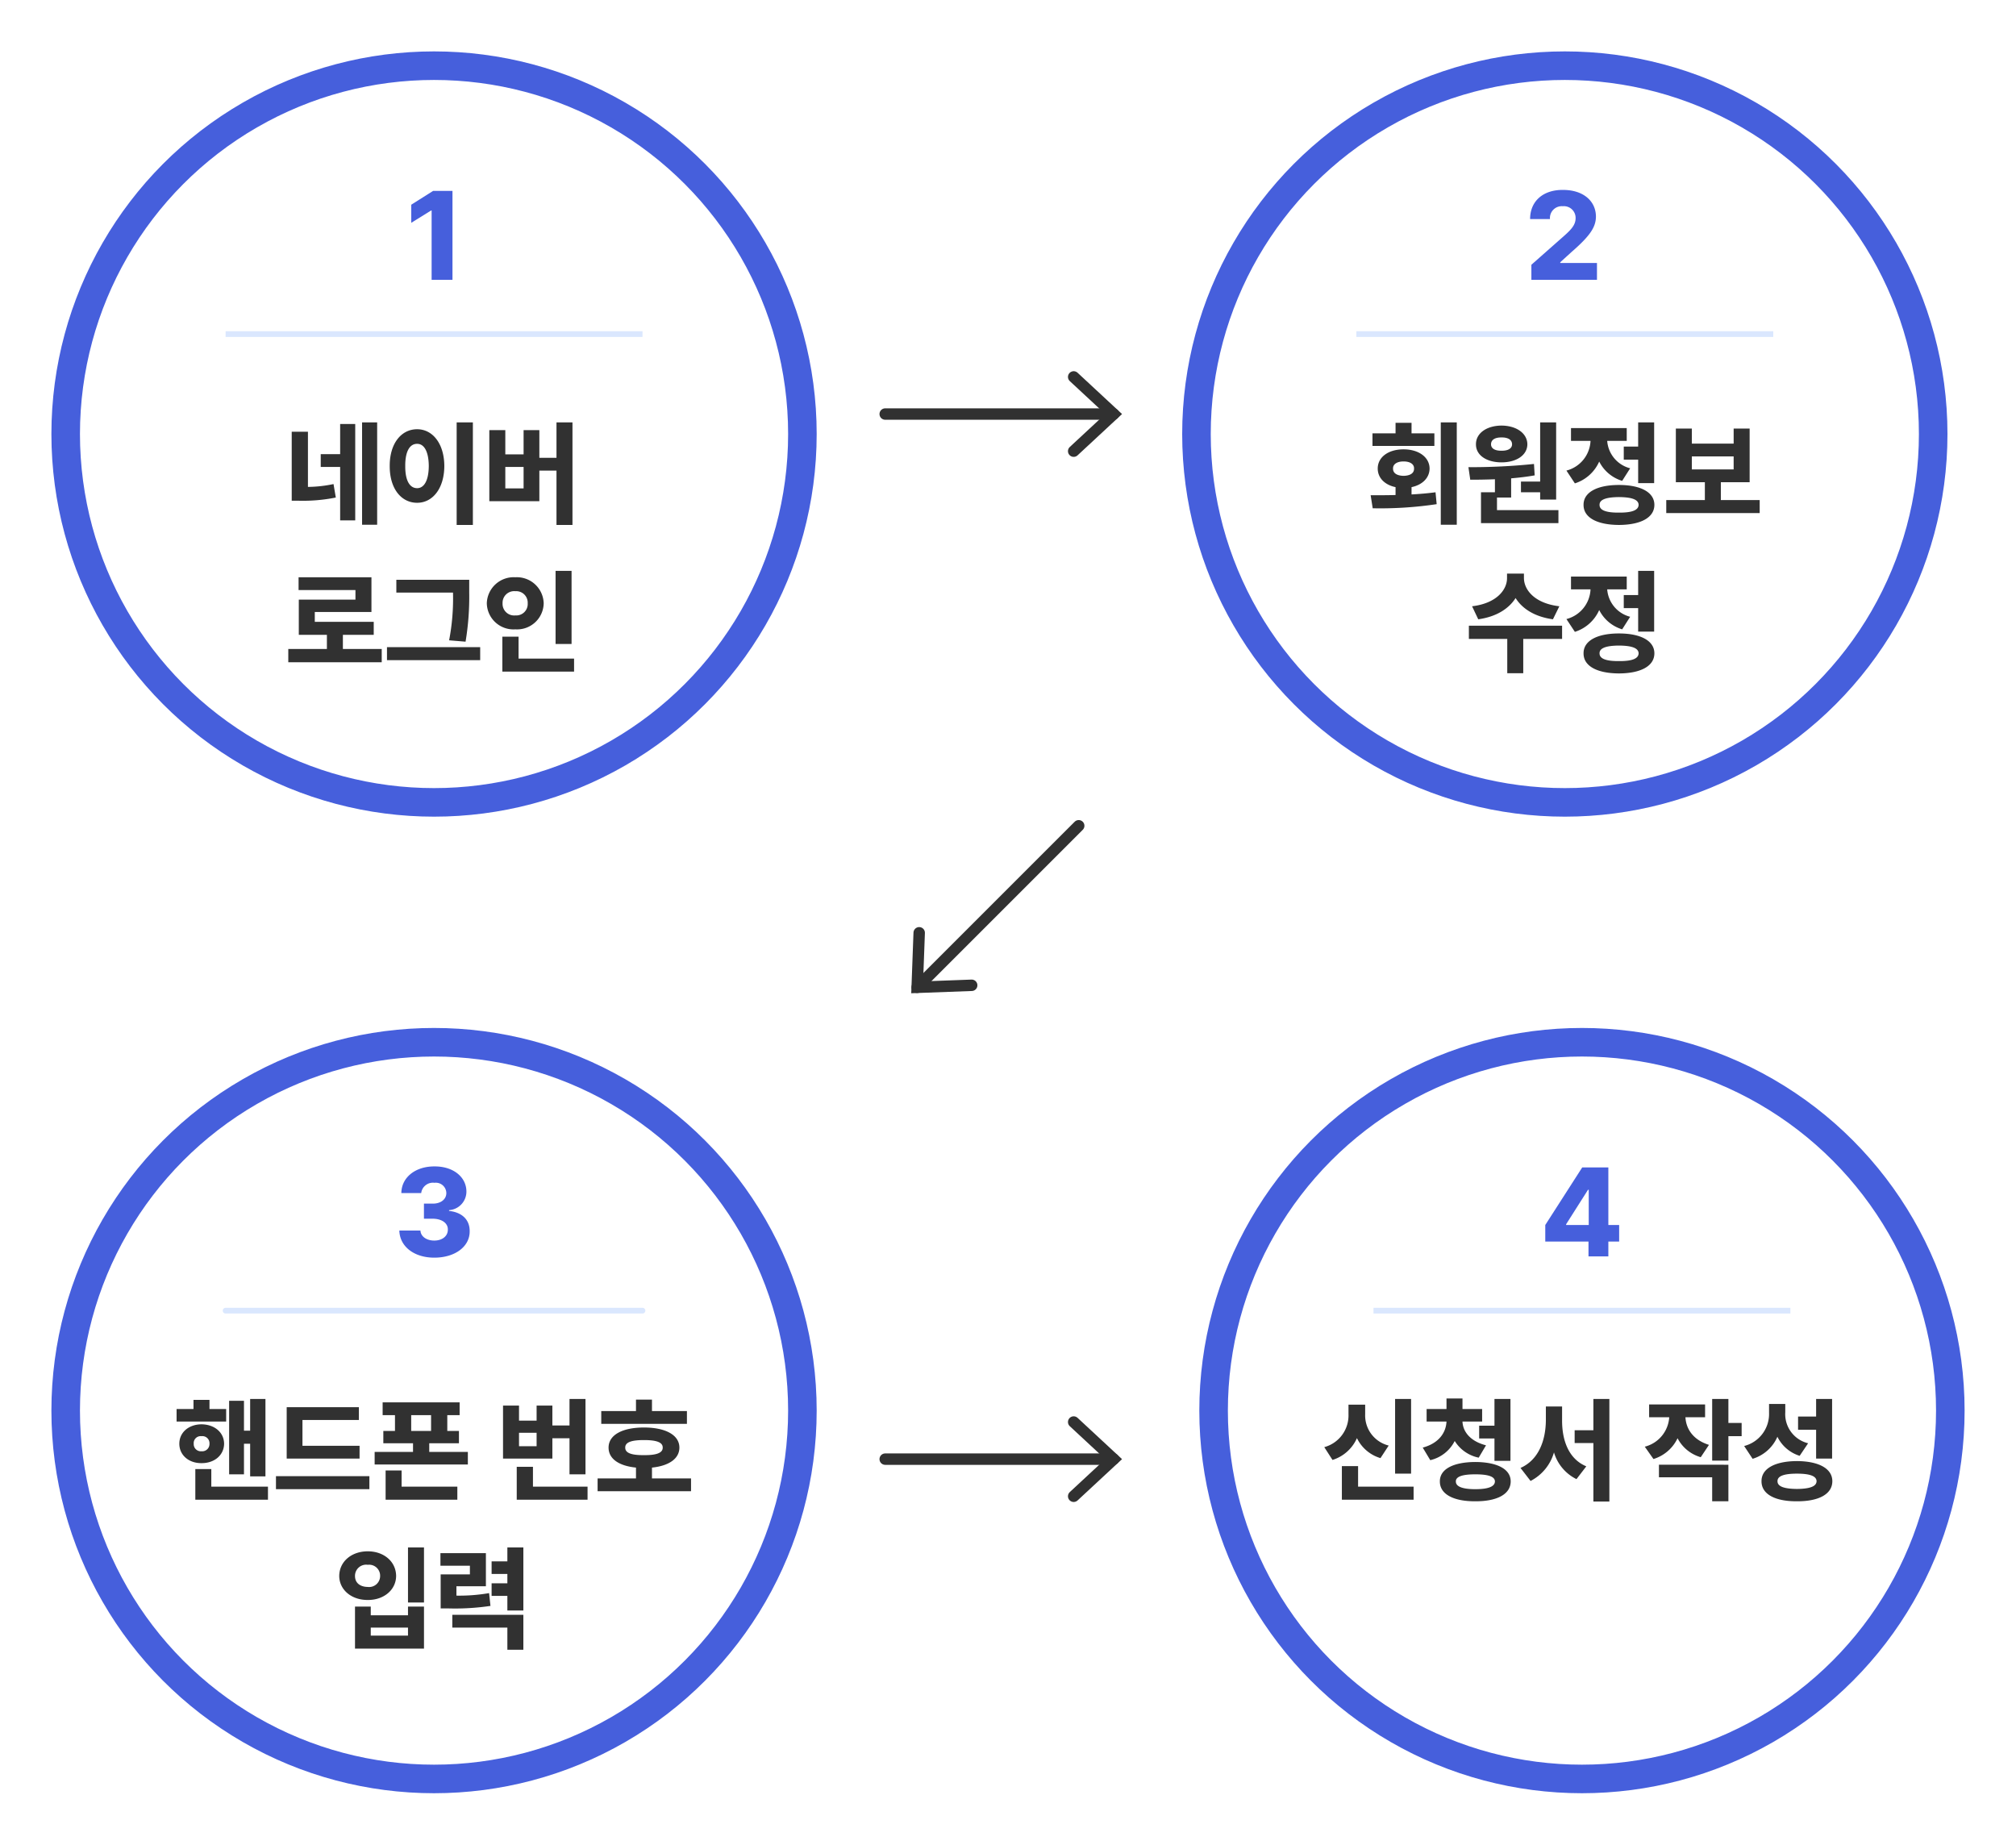 <svg xmlns="http://www.w3.org/2000/svg" xmlns:xlink="http://www.w3.org/1999/xlink" width="353" height="323" viewBox="0 0 353 323">
  <defs>
    <filter id="타원_36" x="0" y="0" width="152" height="152" filterUnits="userSpaceOnUse">
      <feOffset dy="3" input="SourceAlpha"/>
      <feGaussianBlur stdDeviation="3" result="blur"/>
      <feFlood flood-opacity="0.161"/>
      <feComposite operator="in" in2="blur"/>
      <feComposite in="SourceGraphic"/>
    </filter>
    <filter id="타원_36-2" x="198" y="0" width="152" height="152" filterUnits="userSpaceOnUse">
      <feOffset dy="3" input="SourceAlpha"/>
      <feGaussianBlur stdDeviation="3" result="blur-2"/>
      <feFlood flood-opacity="0.161"/>
      <feComposite operator="in" in2="blur-2"/>
      <feComposite in="SourceGraphic"/>
    </filter>
    <filter id="타원_36-3" x="0" y="171" width="152" height="152" filterUnits="userSpaceOnUse">
      <feOffset dy="3" input="SourceAlpha"/>
      <feGaussianBlur stdDeviation="3" result="blur-3"/>
      <feFlood flood-opacity="0.161"/>
      <feComposite operator="in" in2="blur-3"/>
      <feComposite in="SourceGraphic"/>
    </filter>
    <filter id="타원_36-4" x="201" y="171" width="152" height="152" filterUnits="userSpaceOnUse">
      <feOffset dy="3" input="SourceAlpha"/>
      <feGaussianBlur stdDeviation="3" result="blur-4"/>
      <feFlood flood-opacity="0.161"/>
      <feComposite operator="in" in2="blur-4"/>
      <feComposite in="SourceGraphic"/>
    </filter>
  </defs>
  <g id="visa-process-mobile" transform="translate(-370 -501)">
    <g id="_1" data-name="1" transform="translate(1056 404)">
      <g transform="matrix(1, 0, 0, 1, -686, 97)" filter="url(#타원_36)">
        <g id="타원_36-5" data-name="타원 36" transform="translate(9 6)" fill="#fff" stroke="#465fdc" stroke-width="5">
          <circle cx="67" cy="67" r="67" stroke="none"/>
          <circle cx="67" cy="67" r="64.5" fill="none"/>
        </g>
      </g>
      <path id="패스_24357" data-name="패스 24357" d="M3.92-14.4H1.08V-2.32H2.4a29.11,29.11,0,0,0,6.4-.56L8.4-5.24a22.774,22.774,0,0,1-4.48.5ZM6.16-8.24h3.4V1.12H12.2V-15.76H9.56v5.28H6.16ZM13.4,1.88h2.64V-16.04H13.4ZM32.8-16.04H29.96V1.92H32.8ZM18.24-8.4c-.02,3.96,2.02,6.44,4.8,6.44,2.7,0,4.74-2.48,4.76-6.44-.02-3.94-2.06-6.44-4.76-6.44C20.26-14.84,18.22-12.34,18.24-8.4Zm2.72,0c-.02-2.58.8-3.9,2.08-3.88,1.2-.02,2.02,1.3,2.04,3.88-.02,2.58-.84,3.88-2.04,3.88C21.76-4.52,20.94-5.82,20.96-8.4Zm29.28-7.64h-2.8v6.2h-3v-4.84H41.68v4.24h-3.2v-4.24h-2.8V-2.24h8.76V-7.6h3V1.92h2.8ZM38.48-4.48V-8.24h3.2v3.76ZM16.84,23.64h-6.8V21.16h5.4V18.88H5.12V17.16h9.92V11.08H2.28v2.24h9.96V15H2.32v6.16H7.24v2.48H.48v2.32H16.84ZM32.16,11.52H19.4v2.24h9.92a38.7,38.7,0,0,1-.68,8.36l2.88.24a47.722,47.722,0,0,0,.64-8.6ZM17.76,25.6H34.08V23.32H17.76ZM50.08,9.96h-2.8v12.8h2.8ZM35.24,15.64a4.67,4.67,0,0,0,5,4.56,4.658,4.658,0,0,0,4.96-4.56,4.7,4.7,0,0,0-4.96-4.56A4.706,4.706,0,0,0,35.24,15.64ZM37.96,27.6H50.52V25.32H40.8V21.48H37.96ZM38,15.64a2.037,2.037,0,0,1,2.24-2.12,2.014,2.014,0,0,1,2.16,2.12,2,2,0,0,1-2.16,2.12A2.027,2.027,0,0,1,38,15.64Z" transform="translate(-636 187)" fill="#313131"/>
      <path id="패스_24356" data-name="패스 24356" d="M8.228-15.576H4.84l-3.828,2.42v3.168l3.476-2.156h.088V0H8.228Z" transform="translate(-615 146)" fill="#465fdc"/>
      <line id="선_54" data-name="선 54" x2="73" transform="translate(-646.5 155.5)" fill="none" stroke="#dae7fe" stroke-width="1"/>
    </g>
    <g id="_2" data-name="2" transform="translate(1254 404)">
      <g transform="matrix(1, 0, 0, 1, -884, 97)" filter="url(#타원_36-2)">
        <g id="타원_36-6" data-name="타원 36" transform="translate(207 6)" fill="#fff" stroke="#465fdc" stroke-width="5">
          <circle cx="67" cy="67" r="67" stroke="none"/>
          <circle cx="67" cy="67" r="64.5" fill="none"/>
        </g>
      </g>
      <path id="패스_24355" data-name="패스 24355" d="M-18.92-16.04h-2.8V1.88h2.8ZM-34-3.28-33.64-1a66.589,66.589,0,0,0,11.2-.72l-.2-2.08c-1.36.18-2.78.3-4.2.38V-4.7c1.9-.4,3.14-1.62,3.16-3.26-.02-1.98-1.9-3.36-4.56-3.36-2.68,0-4.52,1.38-4.52,3.36,0,1.64,1.22,2.86,3.12,3.26v1.38C-31.2-3.28-32.7-3.28-34-3.28Zm.32-8.64h10.84v-2.2h-4v-1.84h-2.8v1.84h-4.04Zm3.6,3.96c-.02-.8.76-1.24,1.84-1.24,1.1,0,1.86.44,1.84,1.24.02.86-.74,1.26-1.84,1.28C-29.32-6.7-30.1-7.1-30.08-7.96Zm28.56-8.08h-2.8V-5.68H-7.68V-3.8h3.36v1.28h2.8ZM-16.88-8.2l.32,2.2c1.32,0,2.78-.02,4.32-.08V-3.8h-2.44V1.6H-1.12V-.68H-11.88v-2.2H-9.4V-6.24c1.38-.12,2.78-.28,4.12-.52l-.12-2A106.034,106.034,0,0,1-16.88-8.2Zm1.32-4c-.02,1.9,1.84,3.16,4.48,3.16,2.62,0,4.5-1.26,4.52-3.16-.02-1.92-1.9-3.26-4.52-3.28C-13.72-15.46-15.58-14.12-15.56-12.2Zm2.64,0c0-.82.74-1.22,1.84-1.2,1.08-.02,1.84.38,1.84,1.2,0,.76-.76,1.14-1.84,1.12C-12.18-11.06-12.92-11.44-12.92-12.2Zm28.56-3.84h-2.8v4.24H10.32v2.28h2.52V-5.4h2.8ZM.28-7.6,1.76-5.36A6.95,6.95,0,0,0,6.02-9.18,6.664,6.664,0,0,0,10.04-5.8L11.44-8a5.366,5.366,0,0,1-4.02-4.8h3.42v-2.24H1.08v2.24H4.5A5.626,5.626,0,0,1,.28-7.6Zm3,6C3.26.62,5.62,1.9,9.48,1.92c3.84-.02,6.2-1.3,6.2-3.52,0-2.18-2.36-3.48-6.2-3.48C5.62-5.08,3.26-3.78,3.28-1.6Zm2.8,0c-.02-.92,1.14-1.34,3.4-1.36,2.26.02,3.42.44,3.44,1.36C12.9-.66,11.74-.22,9.48-.24,7.22-.22,6.06-.66,6.08-1.6Zm28.04-.84h-6.8V-5.56h5.04v-9.4h-2.8v2.64H22.24v-2.64h-2.8v9.4h5.08v3.12H17.76V-.16H34.12ZM22.24-7.8v-2.28h7.32V-7.8ZM-7.16,11.24v-.8h-2.96v.8c0,2-1.78,4.4-6.12,4.92l1.08,2.28c3.18-.44,5.36-1.86,6.54-3.72,1.16,1.86,3.34,3.28,6.54,3.72l1.12-2.28C-5.36,15.64-7.14,13.24-7.16,11.24ZM-16.8,21.88h6.72v6h2.8v-6h6.8V19.56H-16.8ZM15.64,9.96h-2.8V14.2H10.32v2.28h2.52V20.6h2.8ZM.28,18.4l1.48,2.24a6.95,6.95,0,0,0,4.26-3.82,6.664,6.664,0,0,0,4.02,3.38l1.4-2.2a5.366,5.366,0,0,1-4.02-4.8h3.42V10.96H1.08V13.2H4.5A5.626,5.626,0,0,1,.28,18.4Zm3,6c-.02,2.22,2.34,3.5,6.2,3.52,3.84-.02,6.2-1.3,6.2-3.52,0-2.18-2.36-3.48-6.2-3.48C5.62,20.92,3.26,22.22,3.28,24.4Zm2.8,0c-.02-.92,1.14-1.34,3.4-1.36,2.26.02,3.42.44,3.44,1.36-.02.94-1.18,1.38-3.44,1.36C7.22,25.78,6.06,25.34,6.08,24.4Z" transform="translate(-610 187)" fill="#313131"/>
      <path id="패스_24354" data-name="패스 24354" d="M1.144,0H12.628V-2.948H6.2V-3.08l1.98-1.8c3.366-2.926,4.246-4.422,4.268-6.2-.022-2.794-2.31-4.686-5.808-4.664-3.432-.022-5.72,1.958-5.72,5.1H4.4a2.069,2.069,0,0,1,2.244-2.244,2.047,2.047,0,0,1,2.244,2.068c0,1.188-.748,2-2.068,3.168L1.144-2.64Z" transform="translate(-617 146)" fill="#465fdc"/>
      <line id="선_54-2" data-name="선 54" x2="73" transform="translate(-646.5 155.5)" fill="none" stroke="#dae7fe" stroke-width="1"/>
    </g>
    <g id="_3" data-name="3" transform="translate(1056 575)">
      <g transform="matrix(1, 0, 0, 1, -686, -74)" filter="url(#타원_36-3)">
        <g id="타원_36-7" data-name="타원 36" transform="translate(9 177)" fill="#fff" stroke="#465fdc" stroke-linecap="round" stroke-width="5">
          <circle cx="67" cy="67" r="67" stroke="none"/>
          <circle cx="67" cy="67" r="64.5" fill="none"/>
        </g>
      </g>
      <path id="패스_24353" data-name="패스 24353" d="M-29.52-16.04H-32.2v5.56h-1.08v-5.24h-2.6V-2.84h2.6V-8.2h1.08v5.72h2.68Zm-15.56,3.96h8.68v-2.2h-2.92v-1.6h-2.8v1.6h-2.96Zm.48,3.88c0,2,1.66,3.42,3.88,3.4,2.26.02,3.94-1.4,3.96-3.4-.02-2-1.7-3.38-3.96-3.4C-42.94-11.58-44.6-10.2-44.6-8.2Zm2.52,0a1.221,1.221,0,0,1,1.36-1.32,1.243,1.243,0,0,1,1.4,1.32,1.272,1.272,0,0,1-1.4,1.32A1.25,1.25,0,0,1-42.08-8.2Zm.28,9.8h12.72V-.68H-39V-3.76h-2.8Zm28.76-9.44h-10v-4.52h9.88V-14.6H-25.8v9h12.76ZM-27.68-.24h16.36V-2.52H-27.68ZM4.48-15.44H-9v2.24h2.16v2.76H-8.88v2.16h5.2v1.52H-10.4v2.2H5.92v-2.2H-.84V-8.28h5.2v-2.16H2.32V-13.2H4.48ZM-8.48,1.6H4.08V-.68H-5.68V-3.52h-2.8ZM-4-10.44V-13.2H-.52v2.76Zm30.52-5.6h-2.8v4.64h-3v-3.48H17.96v2.64H14.88v-2.64h-2.8V-5.6h8.64V-9.16h3v6.32h2.8ZM14.48,1.6h12.4V-.68H17.32V-4.16H14.48Zm.4-9.36v-2.36h3.08v2.36Zm29.4-6.16H38.16v-2h-2.8v2H29.28v2.24h15ZM28.64.12H45V-2.12H38.16v-1.9c2.96-.3,4.8-1.56,4.8-3.5,0-2.2-2.42-3.52-6.2-3.52-3.82,0-6.2,1.32-6.2,3.52,0,1.96,1.8,3.2,4.8,3.5v1.9H28.64Zm4.84-7.64c-.02-.94,1.08-1.32,3.28-1.32,2.16,0,3.3.38,3.28,1.32.02.94-1.12,1.34-3.28,1.32C34.56-6.18,33.46-6.58,33.48-7.52ZM-1.76,9.96h-2.8V19.6h2.8Zm-14.84,5c.02,2.44,2.16,4.22,5,4.2,2.8.02,4.94-1.76,4.96-4.2-.02-2.54-2.16-4.32-4.96-4.32C-14.44,10.64-16.58,12.42-16.6,14.96Zm2.76,12.72H-1.76V20.32h-2.8v1.52h-6.52V20.32h-2.76Zm0-12.72A1.954,1.954,0,0,1-11.6,13a1.926,1.926,0,0,1,2.16,1.96,1.928,1.928,0,0,1-2.16,1.92C-12.92,16.86-13.84,16.2-13.84,14.96Zm2.76,10.44V24h6.52v1.4ZM9.08,10.96H1.12v2.2H6.28v1.52H1.16v5.96H2.52a42.23,42.23,0,0,0,7.36-.44l-.24-2.24a30.773,30.773,0,0,1-5.72.44V16.76H9.08ZM3.2,24h9.64v3.88h2.8V21.76H3.2Zm6.88-5.56h2.76V21h2.8V9.96h-2.8V12.4H10.08v2.2h2.76v1.64H10.08Z" transform="translate(-610 187)" fill="#313131"/>
      <path id="패스_24352" data-name="패스 24352" d="M7.04.22c3.63,0,6.226-1.936,6.2-4.62.022-1.936-1.232-3.3-3.608-3.564V-8.1a3.252,3.252,0,0,0,3.036-3.212c.022-2.552-2.266-4.466-5.588-4.444C3.74-15.774,1.3-13.838,1.276-11.088H4.752a2.068,2.068,0,0,1,2.332-1.8,1.836,1.836,0,0,1,2.068,1.8c0,1.1-.99,1.87-2.42,1.848h-1.5V-6.6h1.5c1.65,0,2.706.792,2.684,1.892.022,1.144-.968,1.936-2.376,1.936-1.364,0-2.376-.726-2.42-1.76H.924C.99-1.738,3.5.22,7.04.22Z" transform="translate(-617 146)" fill="#465fdc"/>
      <line id="선_54-3" data-name="선 54" x2="73" transform="translate(-646.5 155.5)" fill="none" stroke="#dae7fe" stroke-linecap="round" stroke-width="1"/>
    </g>
    <g id="_4" data-name="4" transform="translate(1257 575)">
      <g transform="matrix(1, 0, 0, 1, -887, -74)" filter="url(#타원_36-4)">
        <g id="타원_36-8" data-name="타원 36" transform="translate(210 177)" fill="#fff" stroke="#465fdc" stroke-width="5">
          <circle cx="67" cy="67" r="67" stroke="none"/>
          <circle cx="67" cy="67" r="64.5" fill="none"/>
        </g>
      </g>
      <path id="패스_24351" data-name="패스 24351" d="M-29.92-16.04h-2.8V-2.96h2.8ZM-45.12-7.6l1.44,2.24A6.926,6.926,0,0,0-39.4-9.18a6.677,6.677,0,0,0,4.12,3.5l1.44-2.2a5.424,5.424,0,0,1-4.12-5.48v-1.68h-2.92v1.68A5.75,5.75,0,0,1-45.12-7.6Zm3.08,9.2h12.56V-.68H-39.2v-3.6h-2.84Zm24.56-15.88h-3.44v-1.84h-2.8v1.84H-27.2v2.2h3.48c-.08,1.86-1.26,3.78-4.16,4.56l1.32,2.2a6.443,6.443,0,0,0,4.28-3.36,6.45,6.45,0,0,0,4.2,2.92l1.28-2.16c-2.88-.74-4.06-2.5-4.12-4.16h3.44ZM-24.88-1.6c-.02,2.22,2.36,3.5,6.2,3.48,3.84.02,6.2-1.26,6.2-3.48,0-2.16-2.36-3.38-6.2-3.4C-22.52-4.98-24.9-3.76-24.88-1.6Zm2.8,0c-.02-.84,1.14-1.24,3.4-1.24,2.3,0,3.42.4,3.44,1.24-.02.9-1.14,1.36-3.44,1.36C-20.94-.24-22.1-.7-22.08-1.6ZM-18-9.12h2.68V-5.2h2.8V-16.04h-2.8v4.68H-18Zm14.52-3.12v-2.48H-6.32v2.48c-.04,3.4-1.22,6.86-4.44,8.28L-9-1.68a8.135,8.135,0,0,0,4.1-5A7.621,7.621,0,0,0-.96-2L.76-4.24C-2.36-5.54-3.48-8.82-3.48-12.24Zm2.2,3.92H2V1.92H4.8V-16.04H2v5.48H-1.28Zm22.84-6.76h-9.8v2.24h3.52A5.687,5.687,0,0,1,11-7.68l1.52,2.16a6.891,6.891,0,0,0,4.22-3.64A6.607,6.607,0,0,0,20.8-5.84L22.24-8c-2.88-.9-4.02-2.9-4.12-4.84h3.44ZM13.48-2.32H22.8v4.2h2.84v-6.4H13.48ZM22.8-5.24h2.84V-9.52h2.32v-2.32H25.64v-4.2H22.8Zm12.8-8.48v-1.44H32.76v1.56A5.787,5.787,0,0,1,28.4-7.8l1.48,2.24a6.88,6.88,0,0,0,4.34-3.86,6.494,6.494,0,0,0,3.9,3.34l1.48-2.2A5.244,5.244,0,0,1,35.6-13.72ZM31.44-1.64c-.02,2.26,2.34,3.54,6.2,3.52,3.84.02,6.2-1.26,6.2-3.52,0-2.2-2.36-3.5-6.2-3.52C33.78-5.14,31.42-3.84,31.44-1.64Zm2.8,0c-.02-.9,1.14-1.32,3.4-1.32s3.42.42,3.44,1.32C41.06-.72,39.9-.3,37.64-.28,35.38-.3,34.22-.72,34.24-1.64Zm3.6-9H41V-5.6h2.8V-16.04H41v3.08H37.84Z" transform="translate(-610 187)" fill="#313131"/>
      <path id="패스_24350" data-name="패스 24350" d="M-6.424-2.6H1.144V0H4.62V-2.6H6.512V-5.5H4.62V-15.576H.044L-6.424-5.5Zm3.652-2.9v-.132L1.056-11.66h.132V-5.5Z" transform="translate(-610 146)" fill="#465fdc"/>
      <line id="선_54-4" data-name="선 54" x2="73" transform="translate(-646.5 155.5)" fill="none" stroke="#dae7fe" stroke-width="1"/>
    </g>
    <g id="_" data-name="&gt;" transform="translate(1005.333 403.5)">
      <path id="패스_22898" data-name="패스 22898" d="M-479.667,170h40" transform="translate(-0.667)" fill="none" stroke="#313131" stroke-linecap="round" stroke-width="2"/>
      <path id="패스_22899" data-name="패스 22899" d="M-447.5,163.5l7,6.5-7,6.5" transform="translate(0.167)" fill="none" stroke="#313131" stroke-linecap="round" stroke-width="2"/>
    </g>
    <g id="_2-2" data-name="&gt;" transform="translate(1005.333 586.5)">
      <path id="패스_22898-2" data-name="패스 22898" d="M-479.667,170h40" transform="translate(-0.667)" fill="none" stroke="#313131" stroke-linecap="round" stroke-width="2"/>
      <path id="패스_22899-2" data-name="패스 22899" d="M-447.5,163.5l7,6.5-7,6.5" transform="translate(0.167)" fill="none" stroke="#313131" stroke-linecap="round" stroke-width="2"/>
    </g>
    <g id="_3-2" data-name="&gt;" transform="translate(339.442 1105.451) rotate(135)">
      <path id="패스_22898-3" data-name="패스 22898" d="M-479.667,170h40" transform="translate(-0.667)" fill="none" stroke="#313131" stroke-linecap="round" stroke-width="2"/>
      <path id="패스_22899-3" data-name="패스 22899" d="M-447.5,163.5l7,6.5-7,6.5" transform="translate(0.167)" fill="none" stroke="#313131" stroke-linecap="round" stroke-width="2"/>
    </g>
  </g>
</svg>
